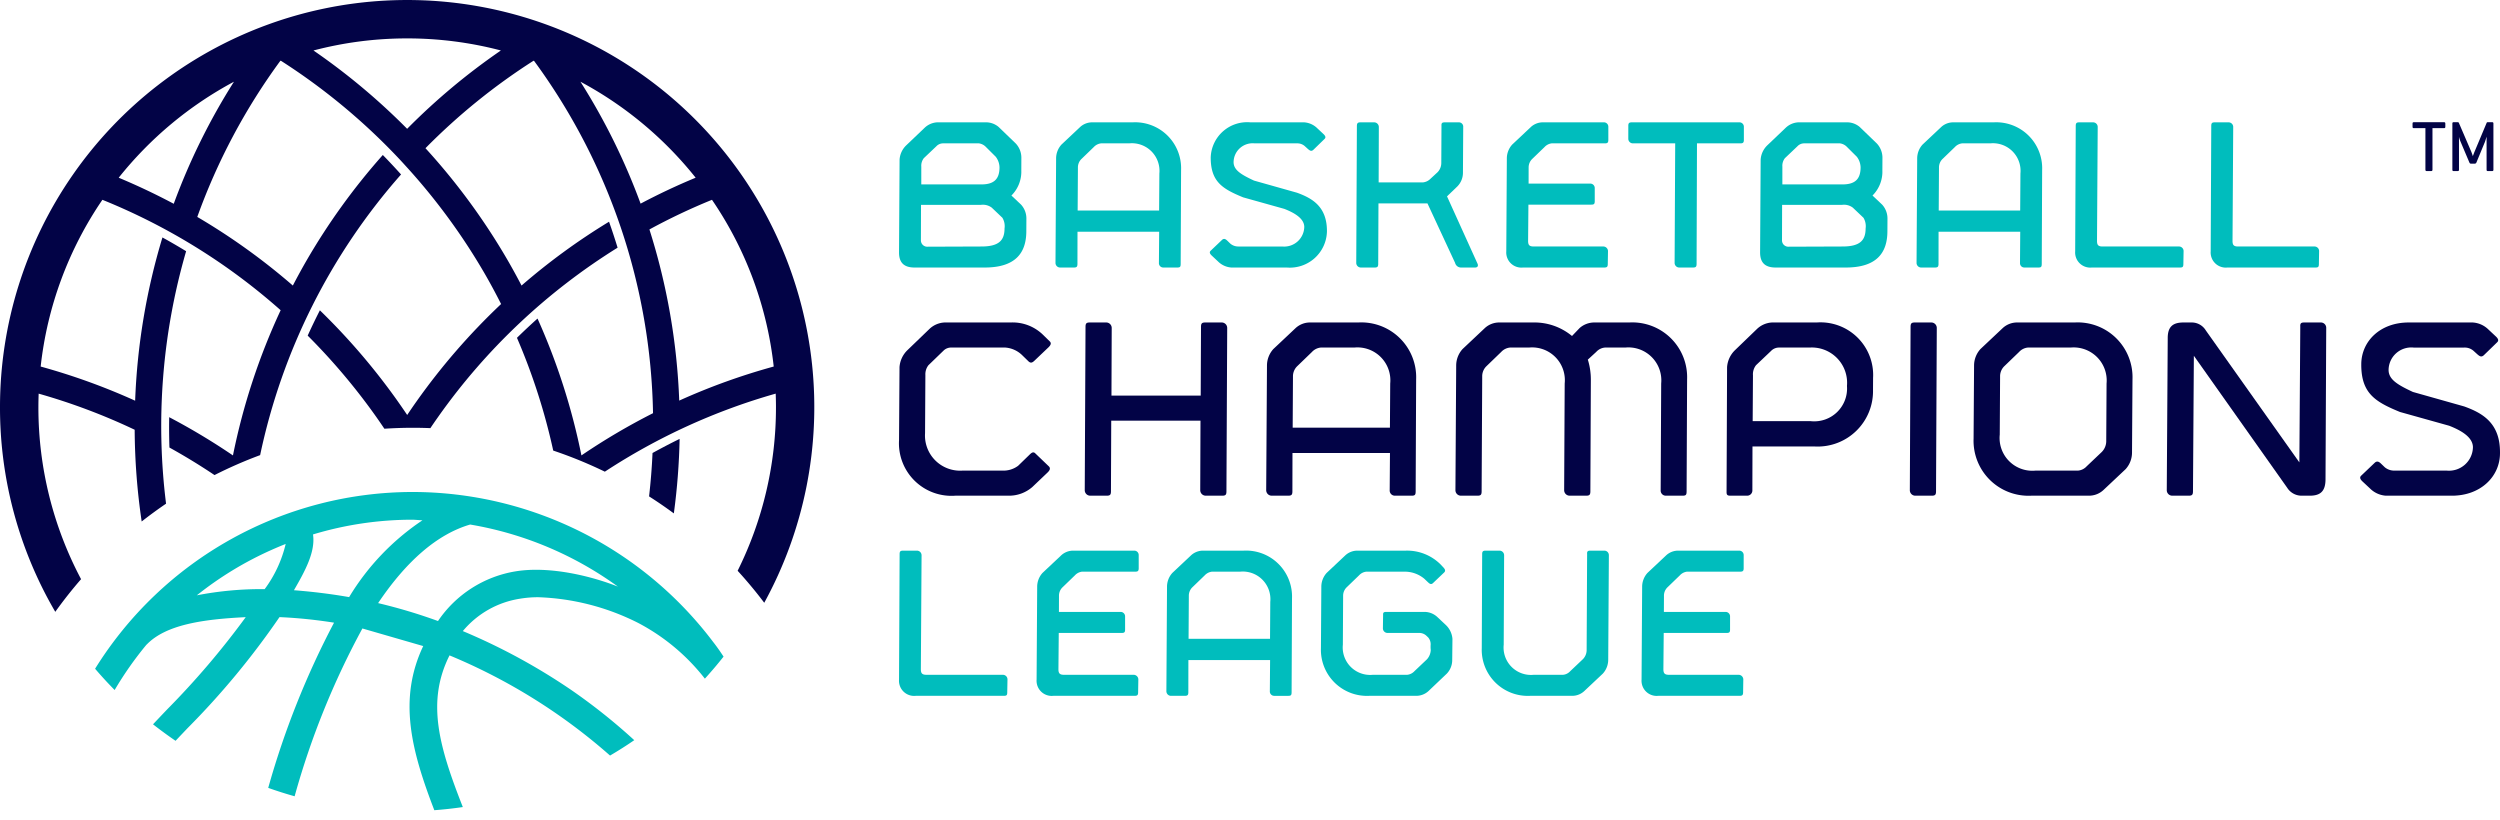 <?xml version="1.0" encoding="UTF-8" standalone="no"?>
<svg xmlns:rdf="http://www.w3.org/1999/02/22-rdf-syntax-ns#" xmlns="http://www.w3.org/2000/svg" height="81.262" width="247.659" version="1.1" xmlns:cc="http://creativecommons.org/ns#" xmlns:dc="http://purl.org/dc/elements/1.1/" viewBox="0 0 247.659 81.262"><defs><clipPath id="clip-path" transform="translate(-0.001 -0)"><rect width="247.693" height="80.263" fill="none"/></clipPath></defs><title>Basketball Champions League logo</title><g clip-path="url(#clip-path)"><path d="M70.661,63.612a37.353,37.353,0,0,0-29.783-14.874,37.083,37.083,0,0,0-31.457,17.51q.932,1.089,1.937,2.108a34.498,34.498,0,0,1,3.152-4.49l.036-.027c1.893-1.955,5.542-2.496,9.798-2.701a80.596,80.596,0,0,1-7.762,9.115q-.722.754-1.422,1.5,1.092.854,2.232,1.634c.384-.406.774-.817,1.176-1.239a78.757,78.757,0,0,0,9.121-11.015,47.681,47.681,0,0,1,5.403.551,83.613,83.613,0,0,0-6.52,16.366q1.292.459,2.616.832a78.977,78.977,0,0,1,6.714-16.623l6.025,1.742c-2.502,5.27-1.182,10.336,1.099,16.261q1.408-.105,2.824-.312c-2.364-6.012-3.625-10.426-1.318-15.025a57.138,57.138,0,0,1,15.902,9.923q1.232-.72,2.399-1.524a58.135,58.135,0,0,0-6.189-4.936,60.788,60.788,0,0,0-10.794-5.87,9.204,9.204,0,0,1,5.663-3.208,10.782,10.782,0,0,1,1.811-.147,23.673,23.673,0,0,1,9.927,2.563,20.408,20.408,0,0,1,6.578,5.504q.963-1.059,1.85-2.183c-.532-.822-1.006-1.425-1.018-1.435m-44.439-5.252h-.117a33.463,33.463,0,0,0-6.606.615,34.17,34.17,0,0,1,7.431-4.513c.448-.2.907-.393,1.372-.577a12.253,12.253,0,0,1-2.08,4.475m8.364.792c-1.783-.316-3.774-.555-5.466-.682,1.1-1.901,2.145-3.803,1.889-5.527a34.065,34.065,0,0,1,9.868-1.459c.192,0,.783.056.973.06a24.138,24.138,0,0,0-7.264,7.608m16.471-2.549a11.536,11.536,0,0,0-7.666,4.918,53.59,53.59,0,0,0-5.933-1.775c2.843-4.228,5.906-6.843,9.118-7.784a34.745,34.745,0,0,1,14.639,6.152c-2.474-.99-6.707-2.084-10.158-1.511" transform="translate(-0.001 -0)" fill="#00bdbd"/><path d="M89.12,54.889c.002-.26.076-.34.345-.34h1.369a.459.459,0,0,1,.461.461l-.071,11.317c.01.36.115.521.551.521h7.553a.457.457,0,0,1,.478.441l-.024,1.322c-.003.26-.077.32-.327.32h-8.737a1.499,1.499,0,0,1-1.656-1.601Z" transform="translate(-0.001 -0)" fill="#00bdbd"/><path d="M112.349,54.549a.436.436,0,0,1,.456.44v1.323c-.006.26-.099.32-.349.32h-5.271a1.149,1.149,0,0,0-.697.361l-1.223,1.182a1.148,1.148,0,0,0-.357.861l-.006,1.583h6.079a.441.441,0,0,1,.476.44v1.322c-.004.261-.077.321-.348.321h-6.224l-.032,3.625c.009.36.115.521.55.521h6.89a.468.468,0,0,1,.476.441l-.022,1.322c-.003.26-.098.32-.346.32H104.349a1.5,1.5,0,0,1-1.659-1.601l.058-9.196a2.044,2.044,0,0,1,.532-1.382l1.852-1.742a1.751,1.751,0,0,1,1.22-.461Z" transform="translate(-0.001 -0)" fill="#00bdbd"/><path d="M123.198,54.549a4.552,4.552,0,0,1,4.794,4.727l-.04,9.315c-.006.26-.055.341-.324.341h-1.391a.431.431,0,0,1-.441-.462l.025-3.084h-8.094l-.005,3.205c-.003.26-.077.341-.346.341h-1.369a.457.457,0,0,1-.46-.462l.063-10.336a2.037,2.037,0,0,1,.531-1.381l1.853-1.743a1.753,1.753,0,0,1,1.221-.461Zm2.642,5.067a2.735,2.735,0,0,0-2.993-2.984h-2.779a1.145,1.145,0,0,0-.718.36l-1.225,1.183a1.157,1.157,0,0,0-.354.861l-.026,4.247h8.07Z" transform="translate(-0.001 -0)" fill="#00bdbd"/><path d="M143.863,65.346a1.949,1.949,0,0,1-.532,1.382l-1.831,1.742a1.795,1.795,0,0,1-1.242.461h-4.606a4.562,4.562,0,0,1-4.794-4.727l.039-6.07a2.042,2.042,0,0,1,.532-1.382l1.85-1.742a1.758,1.758,0,0,1,1.223-.461h4.75a4.697,4.697,0,0,1,3.474,1.382l.244.261c.172.179.255.34.113.5l-1.136,1.082c-.184.16-.322.06-.491-.1l-.358-.341a3.018,3.018,0,0,0-1.988-.701h-3.755a1.135,1.135,0,0,0-.718.36l-1.225,1.183a1.165,1.165,0,0,0-.356.86l-.027,4.829a2.719,2.719,0,0,0,2.972,2.984h3.404a1.143,1.143,0,0,0,.718-.361l1.245-1.181a1.462,1.462,0,0,0,.368-.922,2.857,2.857,0,0,1-.01-.52,1.031,1.031,0,0,0-.248-.722l-.214-.201a1.038,1.038,0,0,0-.698-.24h-3.092a.456.456,0,0,1-.478-.441l.02-1.341c-.015-.26.081-.3.33-.3h3.839a1.873,1.873,0,0,1,1.238.539l.813.762a2.114,2.114,0,0,1,.65,1.382Z" transform="translate(-0.001 -0)" fill="#00bdbd"/><path d="M159.317,65.346a2.045,2.045,0,0,1-.531,1.382l-1.852,1.742a1.747,1.747,0,0,1-1.22.461h-4.129a4.563,4.563,0,0,1-4.795-4.727l.04-9.315c.003-.26.076-.34.346-.34h1.368a.458.458,0,0,1,.461.461l-.041,8.854a2.715,2.715,0,0,0,2.97,2.984h2.906a1.095,1.095,0,0,0,.716-.361l1.246-1.181a1.289,1.289,0,0,0,.377-.862l.048-9.555c-.019-.26.053-.34.323-.34h1.37a.447.447,0,0,1,.461.461Z" transform="translate(-0.001 -0)" fill="#00bdbd"/><path d="M172.279,54.549a.438.438,0,0,1,.457.44l-.001,1.323c-.005.26-.1.32-.35.32h-5.271a1.154,1.154,0,0,0-.697.361l-1.224,1.182a1.151,1.151,0,0,0-.354.861l-.008,1.583h6.08a.442.442,0,0,1,.476.44v1.322c-.004.261-.078.321-.349.321h-6.223l-.033,3.625c.011.36.116.521.551.521h6.889a.467.467,0,0,1,.477.441l-.02,1.322c-.006.26-.101.32-.349.32h-8.052a1.5,1.5,0,0,1-1.658-1.601l.058-9.196a2.039,2.039,0,0,1,.532-1.382l1.852-1.742a1.75,1.75,0,0,1,1.22-.461Z" transform="translate(-0.001 -0)" fill="#00bdbd"/><path d="M100.634,14.223a2.067,2.067,0,0,1,.547,1.382l-.005,1.282a3.343,3.343,0,0,1-.98,2.483l.956.902a2.036,2.036,0,0,1,.527,1.382l-.007,1.283c-.013,2.123-1.075,3.565-4.125,3.565h-6.949c-1.12,0-1.532-.56-1.536-1.483l.054-9.214a2.165,2.165,0,0,1,.654-1.402l1.828-1.743a1.952,1.952,0,0,1,1.251-.541h4.772a1.933,1.933,0,0,1,1.309.46Zm-1.332,7.351-1.052-1.002a1.46,1.46,0,0,0-1.059-.28h-5.951l-.01,3.486a.628.628,0,0,0,.675.661l5.328-.02c1.763,0,2.275-.641,2.281-1.783a1.616,1.616,0,0,0-.212-1.062m-7.78-5.909a1.213,1.213,0,0,0-.254.841l-.001,1.763h5.953c1.266,0,1.791-.541,1.796-1.683a1.786,1.786,0,0,0-.377-1.062l-.966-.961a1.186,1.186,0,0,0-.693-.361h-3.548a.908.908,0,0,0-.665.281Z" transform="translate(-0.001 -0)" fill="#00bdbd"/><path d="M112.209,12.12a4.551,4.551,0,0,1,4.794,4.726l-.04,9.316c-.004.259-.055.34-.326.34h-1.389a.43.43,0,0,1-.44-.461l.024-3.085h-8.09l-.005,3.206c-.005.259-.078.34-.347.34h-1.369a.456.456,0,0,1-.459-.461l.061-10.336a2.044,2.044,0,0,1,.531-1.382l1.852-1.743a1.752,1.752,0,0,1,1.219-.46Zm2.643,5.067a2.735,2.735,0,0,0-2.992-2.985h-2.78a1.153,1.153,0,0,0-.719.361l-1.223,1.182a1.164,1.164,0,0,0-.355.862l-.026,4.246h8.07Z" transform="translate(-0.001 -0)" fill="#00bdbd"/><path d="M128.481,19.09c1.552.561,2.999,1.403,2.971,3.866a3.676,3.676,0,0,1-3.983,3.546h-5.498a2.081,2.081,0,0,1-1.308-.601l-.621-.581c-.167-.16-.273-.321-.109-.481l1.135-1.082c.184-.16.342-.08.508.081l.312.301a1.212,1.212,0,0,0,.786.28h4.357a1.99,1.99,0,0,0,2.176-1.943c-.01-.802-.899-1.362-1.974-1.783l-4.081-1.142c-2.047-.841-3.224-1.543-3.213-3.967a3.613,3.613,0,0,1,3.931-3.465h5.311a2.04,2.04,0,0,1,1.307.58l.621.581c.167.162.272.321.108.482l-1.112,1.082c-.204.18-.342.079-.532-.081l-.308-.28a1.108,1.108,0,0,0-.786-.281h-4.191a1.888,1.888,0,0,0-2.083,1.864c.008.781.733,1.222,2.02,1.823Z" transform="translate(-0.001 -0)" fill="#00bdbd"/><path d="M144.926,17.107a1.935,1.935,0,0,1-.555,1.362l-1.023.982,3.004,6.631c.115.22.06.42-.23.42h-1.41a.605.605,0,0,1-.564-.46l-2.736-5.89h-4.855l-.025,6.01c-.006.259-.077.34-.348.34h-1.368a.457.457,0,0,1-.46-.46l.063-13.582c.008-.24.077-.34.345-.34h1.37a.466.466,0,0,1,.459.46l-.018,5.488h4.4a1.227,1.227,0,0,0,.736-.36l.715-.661a1.324,1.324,0,0,0,.355-.882l.018-3.705c-.014-.261.055-.34.326-.34h1.389a.426.426,0,0,1,.439.46Z" transform="translate(-0.001 -0)" fill="#00bdbd"/><path d="M158.873,12.119a.434.434,0,0,1,.455.44v1.322c-.005.261-.099.321-.348.321h-5.269a1.151,1.151,0,0,0-.698.361l-1.224,1.181a1.174,1.174,0,0,0-.356.862l-.004,1.583h6.078a.44.44,0,0,1,.475.44v1.322c-.005.261-.078.321-.348.321h-6.223l-.031,3.625c.009.361.114.521.55.521h6.887a.469.469,0,0,1,.478.441l-.023,1.322c-.004.261-.099.321-.348.321h-8.049a1.499,1.499,0,0,1-1.656-1.603l.055-9.195a2.048,2.048,0,0,1,.531-1.382l1.852-1.743a1.755,1.755,0,0,1,1.219-.46Z" transform="translate(-0.001 -0)" fill="#00bdbd"/><path d="M172.299,12.119a.436.436,0,0,1,.456.44v1.322c-.006.261-.102.321-.35.321h-4.295l-.039,11.959c-.007.26-.078.341-.348.341h-1.369a.458.458,0,0,1-.46-.461l.059-11.839h-4.17a.456.456,0,0,1-.477-.44l.002-1.322c.004-.262.099-.321.369-.321Z" transform="translate(-0.001 -0)" fill="#00bdbd"/><path d="M185.936,14.223a2.077,2.077,0,0,1,.547,1.382l-.007,1.282a3.334,3.334,0,0,1-.978,2.483l.956.902a2.045,2.045,0,0,1,.527,1.382l-.007,1.283c-.013,2.123-1.075,3.565-4.125,3.565h-6.949c-1.121,0-1.532-.56-1.537-1.483l.055-9.214a2.172,2.172,0,0,1,.652-1.402l1.828-1.743a1.955,1.955,0,0,1,1.254-.541h4.77a1.935,1.935,0,0,1,1.31.46Zm-1.332,7.351-1.054-1.002a1.45,1.45,0,0,0-1.056-.28h-5.951l-.01,3.486a.627.627,0,0,0,.674.661l5.328-.02c1.763,0,2.275-.641,2.281-1.783a1.629,1.629,0,0,0-.212-1.062m-7.779-5.909a1.21,1.21,0,0,0-.256.841l-.001,1.763h5.954c1.266,0,1.791-.541,1.796-1.683a1.793,1.793,0,0,0-.377-1.062l-.966-.961a1.191,1.191,0,0,0-.694-.361h-3.547a.905.905,0,0,0-.665.281Z" transform="translate(-0.001 -0)" fill="#00bdbd"/><path d="M197.509,12.12a4.551,4.551,0,0,1,4.794,4.726l-.039,9.316c-.005.259-.055.34-.326.34H200.55a.428.428,0,0,1-.44-.461l.023-3.085h-8.09l-.005,3.206c-.007.259-.077.34-.347.34h-1.369a.457.457,0,0,1-.46-.461l.063-10.336a2.043,2.043,0,0,1,.53-1.382l1.852-1.743a1.751,1.751,0,0,1,1.22-.46Zm2.643,5.067a2.733,2.733,0,0,0-2.99-2.985h-2.781a1.149,1.149,0,0,0-.718.361l-1.224,1.182a1.164,1.164,0,0,0-.355.862l-.026,4.246h8.069Z" transform="translate(-0.001 -0)" fill="#00bdbd"/><path d="M205.631,12.46c.006-.261.077-.34.348-.34h1.369a.455.455,0,0,1,.459.46l-.069,11.318c.009.361.113.521.549.521h7.551a.454.454,0,0,1,.477.441l-.022,1.322c-.004.261-.078.32-.327.32h-8.734a1.498,1.498,0,0,1-1.656-1.602Z" transform="translate(-0.001 -0)" fill="#00bdbd"/><path d="M219.057,12.46c.005-.261.075-.34.346-.34h1.369a.455.455,0,0,1,.459.46l-.068,11.318c.009.361.113.521.549.521h7.551a.454.454,0,0,1,.477.441l-.022,1.322c-.005.261-.079.32-.327.32h-8.734a1.498,1.498,0,0,1-1.657-1.602Z" transform="translate(-0.001 -0)" fill="#00bdbd"/><path d="M64.301,49.175q1.258.8,2.453,1.684a64.419,64.419,0,0,0,.572-7.381c-.906.443-1.8.912-2.684,1.399-.062,1.439-.179,2.872-.341,4.298" transform="translate(-0.001 -0)" fill="#020346"/><path d="M8.032,57.374a36.29,36.29,0,0,1-4.227-17.037c0-.45.01-.897.026-1.342a61.025,61.025,0,0,1,9.511,3.577,64.377,64.377,0,0,0,.694,9.089q1.176-.922,2.415-1.766a62.065,62.065,0,0,1,1.988-25.009q-1.156-.707-2.346-1.362a63.929,63.929,0,0,0-2.704,16.172,63.656,63.656,0,0,0-9.359-3.384,36.316,36.316,0,0,1,6.115-16.519,61.094,61.094,0,0,1,17.659,10.94,63.945,63.945,0,0,0-4.726,14.384,64.835,64.835,0,0,0-6.315-3.789c-.005.338-.01.675-.01,1.013q0,.997.033,1.994,2.288,1.267,4.466,2.727a43.224,43.224,0,0,1,4.519-1.976,61.001,61.001,0,0,1,13.96-27.803c-.59-.655-1.19-1.3-1.807-1.929a64.195,64.195,0,0,0-7.562,10.466c-.469.812-.919,1.637-1.351,2.468a63.556,63.556,0,0,0-9.467-6.798,60.983,60.983,0,0,1,8.223-15.457c.019-.006.036-.013.053-.02a61.888,61.888,0,0,1,11.775,9.778c.18.194.359.388.536.584a61.659,61.659,0,0,1,7.812,10.604c.599,1.03,1.162,2.077,1.698,3.139a64.603,64.603,0,0,0-8.373,9.641c-.318.446-.625.898-.929,1.35q-.523-.778-1.069-1.547a64.807,64.807,0,0,0-7.58-8.821q-.633,1.239-1.208,2.506a62.298,62.298,0,0,1,6.645,7.846c.325.456.641.915.952,1.378.941-.06,1.889-.094,2.846-.094.572,0,1.142.014,1.71.036q.384-.57.782-1.132a61.51,61.51,0,0,1,17.765-16.745q-.396-1.294-.847-2.571a63.706,63.706,0,0,0-8.669,6.323q-.692-1.333-1.447-2.634a64.324,64.324,0,0,0-8.069-10.973,61.524,61.524,0,0,1,10.708-8.666c.016.006.035.012.052.018a60.757,60.757,0,0,1,11.782,34.899,64.219,64.219,0,0,0-7.093,4.183,63.987,63.987,0,0,0-4.349-13.558q-1.039.93-2.037,1.909a61.347,61.347,0,0,1,3.593,11.17,43.39,43.39,0,0,1,5.114,2.09,61.457,61.457,0,0,1,16.924-7.732c.017.445.027.893.027,1.343a36.307,36.307,0,0,1-3.797,16.206q1.391,1.52,2.636,3.169A40.334,40.334,0,1,0,.001,40.337a40.095,40.095,0,0,0,5.476,20.273q1.202-1.679,2.555-3.236m68.616-21.064a63.628,63.628,0,0,0-9.36,3.375,63.832,63.832,0,0,0-2.953-16.954,60.705,60.705,0,0,1,6.198-2.938,36.293,36.293,0,0,1,6.115,16.517m-7.733-18.706q-2.799,1.161-5.454,2.569a63.378,63.378,0,0,0-5.96-12.079,36.794,36.794,0,0,1,11.414,9.51m-28.576-13.8A36.498,36.498,0,0,1,49.621,5a64.082,64.082,0,0,0-9.287,7.761,64.538,64.538,0,0,0-9.279-7.76,36.445,36.445,0,0,1,9.284-1.197M23.178,8.094a63.287,63.287,0,0,0-5.965,12.094q-2.655-1.413-5.452-2.583A36.795,36.795,0,0,1,23.178,8.094" transform="translate(-0.001 -0)" fill="#020346"/><path d="M94.639,49.105a5.203,5.203,0,0,1-5.576-5.497l.047-7.241a2.595,2.595,0,0,1,.779-1.673l2.182-2.103a2.326,2.326,0,0,1,1.495-.645h6.563a4.307,4.307,0,0,1,3.219,1.242l.661.646c.175.191.053.383-.142.574l-1.355,1.29c-.218.215-.377.31-.603.119l-.687-.669a2.685,2.685,0,0,0-1.612-.717h-5.325a1.071,1.071,0,0,0-.822.311l-1.483,1.434a1.448,1.448,0,0,0-.307.98l-.033,5.759a3.482,3.482,0,0,0,3.715,3.705h3.963a2.424,2.424,0,0,0,1.542-.478l1.133-1.1c.196-.192.374-.334.578-.119l1.346,1.29c.175.192.077.383-.142.597l-1.506,1.434a3.504,3.504,0,0,1-2.281.861Z" transform="translate(-0.001 -0)" fill="#020346"/><path d="M121.025,31.946a.542.542,0,0,1,.547.55l-.076,16.203c-.004.31-.089.406-.411.406h-1.636a.545.545,0,0,1-.548-.549l.025-6.884h-8.842l-.028,7.027c-.006.31-.092.406-.413.406h-1.634a.545.545,0,0,1-.549-.549l.077-16.204c.006-.31.091-.406.413-.406h1.635a.543.543,0,0,1,.546.55l-.024,6.691h8.84l.03-6.835c.006-.31.092-.406.414-.406Z" transform="translate(-0.001 -0)" fill="#020346"/><path d="M134.567,31.946a5.433,5.433,0,0,1,5.722,5.64l-.048,11.113c-.006.31-.066.406-.388.406h-1.66a.511.511,0,0,1-.524-.549l.028-3.682h-9.658l-.008,3.825c-.005.31-.09.406-.413.406h-1.634a.545.545,0,0,1-.549-.549l.077-12.332a2.438,2.438,0,0,1,.634-1.649l2.208-2.079a2.102,2.102,0,0,1,1.459-.55Zm3.154,6.046a3.263,3.263,0,0,0-3.572-3.561h-3.318a1.374,1.374,0,0,0-.857.43l-1.46,1.41a1.393,1.393,0,0,0-.427,1.028l-.029,5.067h9.634Z" transform="translate(-0.001 -0)" fill="#020346"/><path d="M161.41,31.946a5.431,5.431,0,0,1,5.721,5.641l-.049,11.112c-.005.31-.065.406-.387.406h-1.66a.508.508,0,0,1-.522-.549l.051-10.564a3.264,3.264,0,0,0-3.573-3.561h-2.004a1.318,1.318,0,0,0-.857.43l-.833.765a6.664,6.664,0,0,1,.3,1.961l-.048,11.112c-.005.31-.091.406-.413.406h-1.635a.545.545,0,0,1-.549-.549l.053-10.564a3.245,3.245,0,0,0-3.547-3.561h-1.882a1.372,1.372,0,0,0-.856.43l-1.461,1.411a1.381,1.381,0,0,0-.425,1.028l-.058,11.399c-.005.31-.09.406-.412.406h-1.635a.543.543,0,0,1-.548-.549l.075-12.332a2.439,2.439,0,0,1,.635-1.649l2.208-2.079a2.103,2.103,0,0,1,1.459-.55h3.318a5.83,5.83,0,0,1,3.853,1.339l.756-.789a2.201,2.201,0,0,1,1.483-.55Z" transform="translate(-0.001 -0)" fill="#020346"/><path d="M179.979,31.946a5.217,5.217,0,0,1,5.576,5.496l-.007,1.171a5.486,5.486,0,0,1-5.775,5.617h-6.165l-.011,4.325a.519.519,0,0,1-.543.55h-1.635c-.321,0-.384-.096-.378-.406l.05-12.332a2.592,2.592,0,0,1,.78-1.673l2.181-2.103a2.326,2.326,0,0,1,1.494-.645Zm-.716,2.485h-2.996a1.088,1.088,0,0,0-.819.334l-1.487,1.411a1.457,1.457,0,0,0-.305,1.003l-.029,4.542h5.744a3.252,3.252,0,0,0,3.597-3.49,3.496,3.496,0,0,0-3.705-3.8" transform="translate(-0.001 -0)" fill="#020346"/><path d="M191.791,48.699c-.006.31-.093.406-.413.406h-1.635a.541.541,0,0,1-.547-.549l.074-16.204c.006-.31.093-.406.414-.406h1.635a.543.543,0,0,1,.547.55Z" transform="translate(-0.001 -0)" fill="#020346"/><path d="M211.206,44.827a2.446,2.446,0,0,1-.635,1.65l-2.209,2.079a2.102,2.102,0,0,1-1.46.549h-5.67a5.445,5.445,0,0,1-5.721-5.64l.048-7.241a2.439,2.439,0,0,1,.635-1.649l2.209-2.079a2.098,2.098,0,0,1,1.458-.55h5.67a5.432,5.432,0,0,1,5.722,5.64Zm-2.521-6.835a3.275,3.275,0,0,0-3.57-3.561h-4.237a1.361,1.361,0,0,0-.854.43l-1.462,1.41a1.386,1.386,0,0,0-.425,1.028l-.033,5.76a3.244,3.244,0,0,0,3.547,3.561h4.209a1.316,1.316,0,0,0,.858-.43l1.486-1.41a1.526,1.526,0,0,0,.448-1.029Z" transform="translate(-0.001 -0)" fill="#020346"/><path d="M227.999,49.105a1.681,1.681,0,0,1-1.422-.789l-9.244-13.072-.088,13.455c-.007.31-.092.406-.414.406h-1.635a.543.543,0,0,1-.547-.549l.095-15.009c-.016-1.171.492-1.601,1.557-1.601h.844a1.626,1.626,0,0,1,1.372.788l9.267,13.073.091-13.455c-.019-.311.066-.406.387-.406h1.636a.529.529,0,0,1,.547.55l-.07,15.008c-.009,1.171-.518,1.601-1.558,1.601Z" transform="translate(-0.001 -0)" fill="#020346"/><path d="M244.113,40.263c1.854.669,3.579,1.673,3.546,4.611.008,2.343-1.931,4.231-4.755,4.231h-6.562a2.469,2.469,0,0,1-1.562-.717l-.741-.692c-.201-.192-.327-.383-.132-.574l1.355-1.29c.221-.192.409-.096.608.095l.372.358a1.441,1.441,0,0,0,.939.335h5.201a2.375,2.375,0,0,0,2.597-2.319c-.012-.955-1.072-1.625-2.355-2.126l-4.872-1.363c-2.445-1.004-3.851-1.839-3.835-4.731.006-2.247,1.845-4.135,4.694-4.135h6.339a2.43,2.43,0,0,1,1.558.692l.742.694c.2.191.326.383.131.574l-1.33,1.29c-.241.215-.408.096-.632-.095l-.369-.335a1.324,1.324,0,0,0-.94-.334h-5a2.251,2.251,0,0,0-2.487,2.223c.007.932.872,1.457,2.41,2.174Z" transform="translate(-0.001 -0)" fill="#020346"/><path d="M242.109,12.105c.093,0,.135.036.135.135v.321c0,.099-.042.135-.135.135h-1.139v4.11c0,.099-.036.142-.129.142h-.441c-.093,0-.129-.043-.129-.142v-4.11h-1.139c-.1,0-.136-.036-.136-.135v-.321c0-.099.036-.135.136-.135Z" transform="translate(-0.001 -0)" fill="#020346"/><path d="M247.008,16.812c0,.093-.036.135-.128.135h-.42c-.093,0-.129-.042-.129-.135v-3.269c-.014.036-.106.363-.17.528l-.827,2a.186.186,0,0,1-.178.143h-.37c-.093,0-.135-.057-.171-.143l-.883-2.086a3.078,3.078,0,0,1-.135-.428v3.255c0,.093-.036.135-.129.135h-.398c-.093,0-.128-.042-.128-.135v-4.572c0-.092.035-.135.128-.135h.398a.118.118,0,0,1,.122.078l1.232,2.863c.049.121.142.399.149.427.007-.028.107-.299.157-.42l1.21-2.884c.022-.05.058-.064.122-.064h.42c.092,0,.128.043.128.135Z" transform="translate(-0.001 -0)" fill="#020346"/></g></svg>